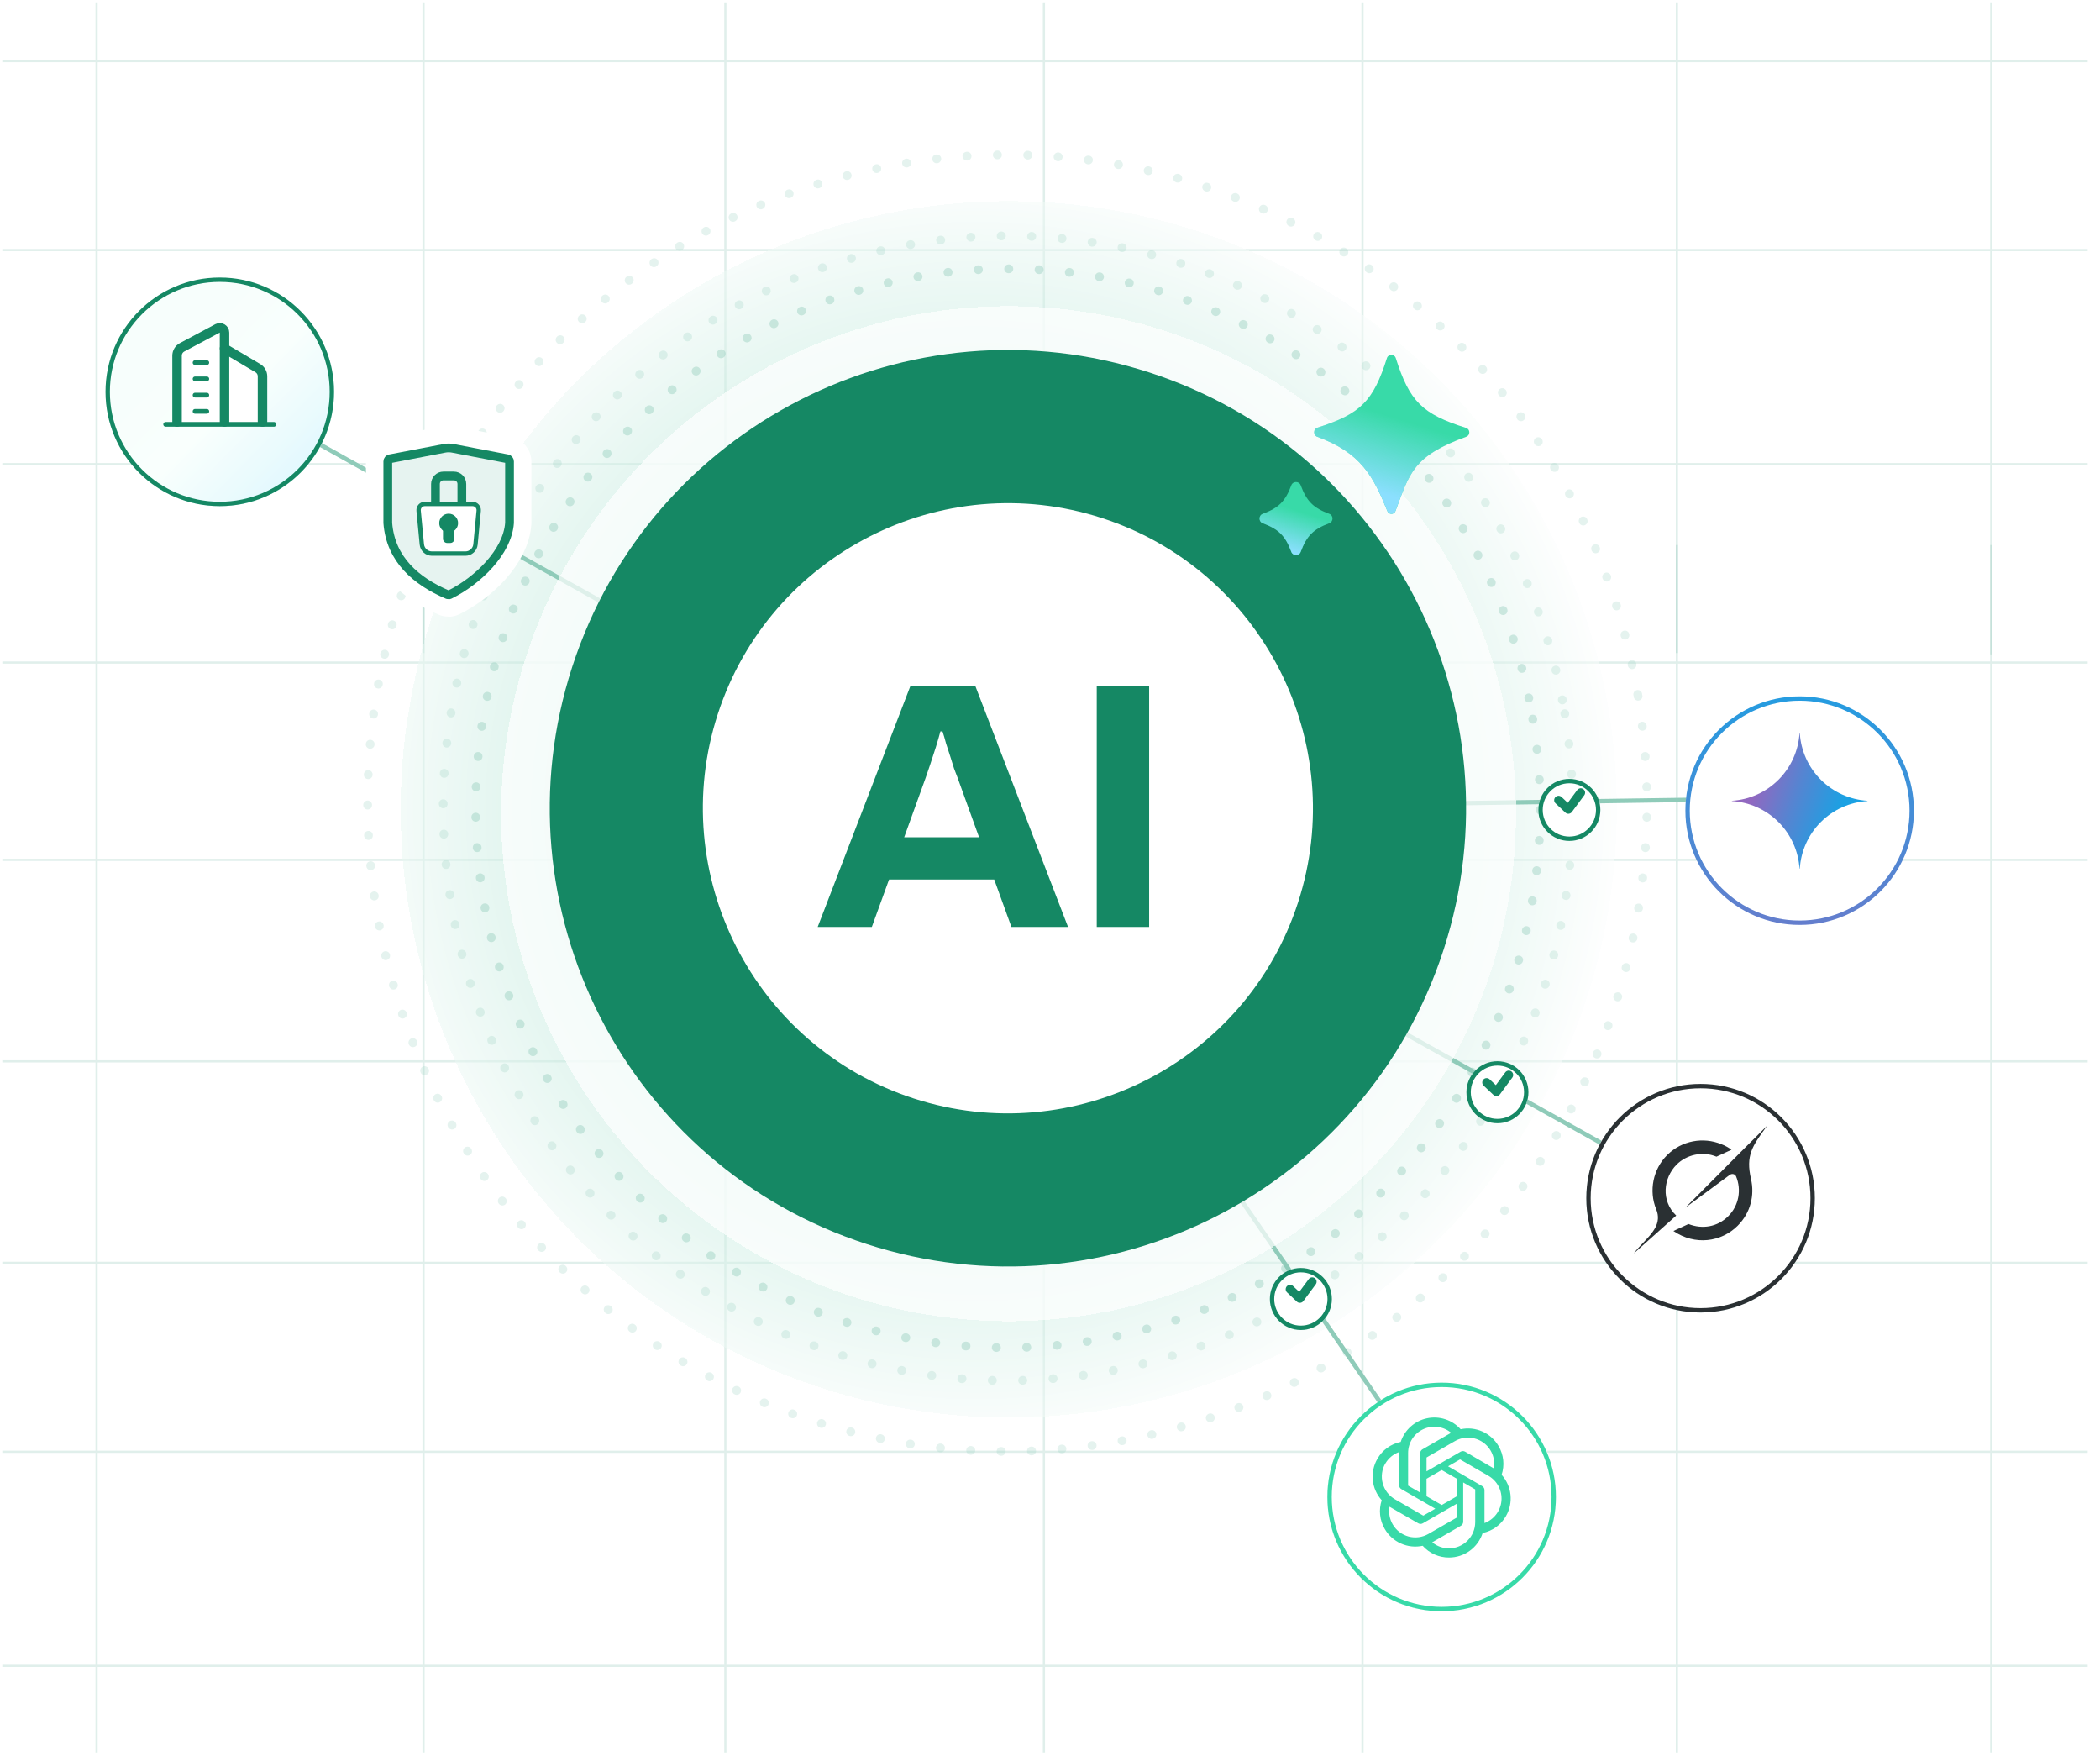 <?xml version="1.0" encoding="UTF-8"?> <svg xmlns="http://www.w3.org/2000/svg" width="451" height="377" viewBox="0 0 451 377" fill="none"><g clip-path="url(#clip0_332_2304)"><path opacity="0.13" d="M448.357 184.623L-8.967 184.623M448.357 227.888L-8.967 227.888M448.357 271.153L-8.967 271.153M448.357 311.714L-8.967 311.714M448.357 142.259L-8.967 142.259M427.651 398.244L427.651 117.021M360.133 398.244L360.133 117.021M292.615 398.244L292.615 117.021M224.196 398.244L224.196 117.021M155.777 398.244L155.777 117.021M90.96 398.244L90.96 117.021M20.741 398.244L20.741 117.021M448.357 357.683L-8.967 357.683" stroke="#158864" stroke-width="0.47" stroke-miterlimit="10"></path><path opacity="0.13" d="M448.357 -73.403L-8.967 -73.403M448.357 -30.138L-8.967 -30.138M448.357 13.127L-8.967 13.127M448.357 53.688L-8.967 53.688M448.357 -115.767L-8.967 -115.767M427.651 140.507L427.651 -141.005M360.133 140.218L360.133 -141.005M292.615 140.218L292.615 -141.005M224.196 140.218L224.196 -141.005M155.777 140.218L155.777 -141.005M90.96 140.218L90.96 -141.005M20.741 117.021L20.741 -141.005M448.357 99.657L-8.967 99.657" stroke="#158864" stroke-width="0.47" stroke-miterlimit="10"></path><g filter="url(#filter0_d_332_2304)" data-figma-bg-blur-radius="3.75783"><circle cx="216.642" cy="173.774" r="130.585" fill="url(#paint0_radial_332_2304)" fill-opacity="0.5" shape-rendering="crispEdges"></circle></g><path d="M290.405 172.785L402.349 171.165" stroke="#8FCBB9" stroke-width="0.939" stroke-linecap="round"></path><path d="M279.427 209.449L330.743 238.094L356.4 252.417" stroke="#8FCBB9" stroke-width="0.939" stroke-linecap="round"></path><path d="M254.853 240.672L271.506 264.883L288.159 289.093L304.811 313.303" stroke="#8FCBB9" stroke-width="0.939" stroke-linecap="round"></path><path d="M144.591 137.797L65.611 93.709" stroke="#8FCBB9" stroke-width="0.939" stroke-linecap="round"></path><g filter="url(#filter1_d_332_2304)"><circle cx="216.6" cy="174.714" r="108.977" fill="white" fill-opacity="0.7" shape-rendering="crispEdges"></circle></g><path opacity="0.4" d="M329.182 154.396C339.629 217.463 297.593 277.167 235.354 287.752C173.116 298.337 114.195 255.748 103.748 192.681C93.3 129.614 135.337 69.91 197.575 59.325C259.814 48.739 318.735 91.329 329.182 154.396Z" stroke="#8FCBB9" stroke-width="1.879" stroke-linecap="round" stroke-linejoin="round" stroke-dasharray="0.05 6.48"></path><path opacity="0.4" d="M336.058 153.228C347.143 220.143 302.542 283.489 236.507 294.72C170.471 305.951 107.956 260.764 96.871 193.849C85.787 126.935 130.388 63.589 196.423 52.358C262.458 41.127 324.974 86.314 336.058 153.228Z" stroke="#8FCBB9" stroke-opacity="0.58" stroke-width="1.879" stroke-linecap="round" stroke-linejoin="round" stroke-dasharray="0.05 6.48"></path><path opacity="0.4" d="M351.79 149.439C364.346 225.234 313.825 296.987 239.026 309.708C164.227 322.43 93.415 271.246 80.859 195.451C68.303 119.656 118.824 47.903 193.623 35.181C268.422 22.459 339.234 73.644 351.79 149.439Z" stroke="#8FCBB9" stroke-opacity="0.58" stroke-width="1.879" stroke-linecap="round" stroke-linejoin="round" stroke-dasharray="0.05 6.48"></path><circle cx="216.6" cy="174.713" r="74.217" fill="white" stroke="#158864" stroke-width="5.637"></circle><path d="M175.607 199.031L195.543 147.227H209.438L229.374 199.031H217.216L213.516 188.837H190.937L187.236 199.031H175.607ZM194.184 179.775H210.269L205.662 167.012C205.461 166.459 205.209 165.804 204.907 165.049C204.655 164.243 204.379 163.362 204.077 162.406C203.774 161.449 203.472 160.518 203.17 159.612C202.919 158.655 202.667 157.799 202.415 157.044H201.962C201.71 158.001 201.383 159.134 200.98 160.442C200.578 161.701 200.175 162.935 199.772 164.143C199.369 165.301 199.042 166.257 198.79 167.012L194.184 179.775ZM235.539 199.031V147.227H246.791V199.031H235.539Z" fill="#158864"></path><g filter="url(#filter2_d_332_2304)"><path d="M196.241 235.856C230.599 247.008 267.619 228.127 278.77 193.769C289.921 159.411 271.041 122.391 236.683 111.24C202.325 100.089 165.305 118.969 154.154 153.327C143.002 187.685 161.883 224.705 196.241 235.856ZM186.097 267.107C134.426 250.338 106.124 194.851 122.896 143.171C139.665 91.5 195.152 63.198 246.832 79.97C298.503 96.739 326.802 152.235 310.034 203.906C293.265 255.577 237.778 283.879 186.097 267.107Z" fill="#158864"></path></g><g filter="url(#filter3_d_332_2304)"><path d="M299.685 109.743C299.385 110.536 298.278 110.538 297.96 109.751C294.945 102.275 292.287 97.221 282.891 93.782C282.004 93.458 282.013 92.114 282.912 91.828C292.208 88.872 294.912 86.167 297.866 76.867C298.152 75.967 299.468 75.967 299.754 76.867C302.726 86.222 305.445 88.904 314.875 91.881C315.761 92.161 315.783 93.453 314.91 93.769C303.325 97.958 302.704 101.742 299.685 109.743Z" fill="#38DAA8"></path><path d="M299.685 109.743C299.385 110.536 298.278 110.538 297.96 109.751C294.945 102.275 292.287 97.221 282.891 93.782C282.004 93.458 282.013 92.114 282.912 91.828C292.208 88.872 294.912 86.167 297.866 76.867C298.152 75.967 299.468 75.967 299.754 76.867C302.726 86.222 305.445 88.904 314.875 91.881C315.761 92.161 315.783 93.453 314.91 93.769C303.325 97.958 302.704 101.742 299.685 109.743Z" fill="url(#paint1_linear_332_2304)"></path><path d="M279.33 118.509C279.002 119.394 277.664 119.394 277.337 118.508C276.056 115.049 274.622 113.615 271.164 112.333C270.279 112.005 270.279 110.668 271.164 110.34C274.622 109.058 276.056 107.624 277.338 104.164C277.666 103.279 279.003 103.279 279.331 104.164C280.613 107.624 282.046 109.058 285.505 110.34C286.39 110.668 286.39 112.005 285.505 112.333C282.046 113.615 280.612 115.049 279.33 118.509Z" fill="#38DAA8"></path><path d="M279.33 118.509C279.002 119.394 277.664 119.394 277.337 118.508C276.056 115.049 274.622 113.615 271.164 112.333C270.279 112.005 270.279 110.668 271.164 110.34C274.622 109.058 276.056 107.624 277.338 104.164C277.666 103.279 279.003 103.279 279.331 104.164C280.613 107.624 282.046 109.058 285.505 110.34C286.39 110.668 286.39 112.005 285.505 112.333C282.046 113.615 280.612 115.049 279.33 118.509Z" fill="url(#paint2_linear_332_2304)"></path></g><g filter="url(#filter4_d_332_2304)" data-figma-bg-blur-radius="4.69729"><circle cx="24.54" cy="24.54" r="24.54" transform="matrix(-1 0 0 1 389.758 230.852)" fill="url(#paint3_linear_332_2304)" fill-opacity="0.3"></circle><circle cx="24.54" cy="24.54" r="24.54" transform="matrix(-1 0 0 1 389.758 230.852)" fill="url(#paint4_linear_332_2304)"></circle><circle cx="24.54" cy="24.54" r="24.54" transform="matrix(-1 0 0 1 389.758 230.852)" fill="white"></circle><circle cx="24.54" cy="24.54" r="24.071" transform="matrix(-1 0 0 1 389.758 230.852)" stroke="#2A3033" stroke-width="0.939"></circle></g><path d="M361.958 259.293L371.486 252.261C371.954 251.917 372.622 252.05 372.844 252.586C374.016 255.41 373.491 258.803 371.161 261.134C368.83 263.464 365.588 263.974 362.622 262.811L359.384 264.311C364.028 267.484 369.669 266.699 373.193 263.174C375.989 260.38 376.854 256.571 376.044 253.135L376.051 253.142C374.877 248.095 376.338 246.078 379.335 241.954C379.405 241.856 379.477 241.757 379.549 241.658L375.606 245.599V245.586L361.956 259.295M359.991 261.001C356.658 257.819 357.233 252.892 360.076 250.05C362.179 247.947 365.626 247.089 368.634 248.35L371.865 246.859C371.284 246.438 370.537 245.987 369.68 245.668C365.812 244.076 361.178 244.868 358.033 248.01C355.009 251.034 354.057 255.684 355.69 259.652C356.911 262.617 354.91 264.715 352.894 266.831C352.178 267.581 351.464 268.332 350.886 269.126L359.987 261.001" fill="#2A3033"></path><g filter="url(#filter5_d_332_2304)" data-figma-bg-blur-radius="4.69729"><circle cx="24.54" cy="24.54" r="24.54" transform="matrix(-1 0 0 1 334.152 294.997)" fill="url(#paint5_linear_332_2304)" fill-opacity="0.3"></circle><circle cx="24.54" cy="24.54" r="24.54" transform="matrix(-1 0 0 1 334.152 294.997)" fill="url(#paint6_linear_332_2304)"></circle><circle cx="24.54" cy="24.54" r="24.54" transform="matrix(-1 0 0 1 334.152 294.997)" fill="white"></circle><circle cx="24.54" cy="24.54" r="24.071" transform="matrix(-1 0 0 1 334.152 294.997)" stroke="#38DAA8" stroke-width="0.939"></circle></g><g filter="url(#filter6_d_332_2304)" data-figma-bg-blur-radius="4.69729"><circle cx="24.54" cy="24.54" r="24.54" transform="matrix(-1 0 0 1 411.038 147.631)" fill="white"></circle><circle cx="24.54" cy="24.54" r="24.071" transform="matrix(-1 0 0 1 411.038 147.631)" stroke="url(#paint7_linear_332_2304)" stroke-width="0.939"></circle></g><g clip-path="url(#clip5_332_2304)"><path d="M401.059 171.992C397.281 172.224 393.718 173.83 391.041 176.506C388.364 179.183 386.759 182.746 386.527 186.525H386.469C386.237 182.746 384.632 179.183 381.955 176.506C379.278 173.829 375.715 172.224 371.936 171.992V171.934C375.715 171.703 379.278 170.097 381.955 167.42C384.632 164.744 386.237 161.18 386.469 157.402H386.527C386.759 161.18 388.364 164.743 391.041 167.42C393.718 170.097 397.281 171.702 401.059 171.934V171.992Z" fill="url(#paint8_radial_332_2304)"></path></g><g filter="url(#filter7_d_332_2304)" data-figma-bg-blur-radius="4.69729"><circle cx="279.376" cy="277.031" r="6.66" fill="url(#paint9_linear_332_2304)" fill-opacity="0.3"></circle><circle cx="279.376" cy="277.031" r="6.66" fill="url(#paint10_linear_332_2304)" fill-opacity="0.5"></circle><circle cx="279.376" cy="277.031" r="6.66" fill="white"></circle><circle cx="279.376" cy="277.031" r="6.19" stroke="#158864" stroke-width="0.939"></circle></g><path d="M277.055 276.816L279.16 278.796L281.818 275.202" stroke="#158864" stroke-width="1.879" stroke-linecap="round" stroke-linejoin="round"></path><g filter="url(#filter8_d_332_2304)" data-figma-bg-blur-radius="4.69729"><circle cx="321.59" cy="232.636" r="6.66" fill="url(#paint11_linear_332_2304)" fill-opacity="0.3"></circle><circle cx="321.59" cy="232.636" r="6.66" fill="url(#paint12_linear_332_2304)" fill-opacity="0.5"></circle><circle cx="321.59" cy="232.636" r="6.66" fill="white"></circle><circle cx="321.59" cy="232.636" r="6.19" stroke="#158864" stroke-width="0.939"></circle></g><path d="M319.269 232.421L321.374 234.401L324.032 230.807" stroke="#158864" stroke-width="1.879" stroke-linecap="round" stroke-linejoin="round"></path><g filter="url(#filter9_d_332_2304)" data-figma-bg-blur-radius="4.69729"><circle cx="337.038" cy="172.019" r="6.66" fill="url(#paint13_linear_332_2304)" fill-opacity="0.3"></circle><circle cx="337.038" cy="172.019" r="6.66" fill="url(#paint14_linear_332_2304)" fill-opacity="0.5"></circle><circle cx="337.038" cy="172.019" r="6.66" fill="white"></circle><circle cx="337.038" cy="172.019" r="6.19" stroke="#158864" stroke-width="0.939"></circle></g><path d="M334.718 171.804L336.823 173.784L339.481 170.19" stroke="#158864" stroke-width="1.879" stroke-linecap="round" stroke-linejoin="round"></path><g clip-path="url(#clip9_332_2304)"><path d="M322.491 316.661C322.827 315.648 322.943 314.576 322.832 313.515C322.72 312.454 322.384 311.43 321.845 310.509C321.045 309.118 319.825 308.017 318.36 307.364C316.894 306.711 315.259 306.54 313.69 306.877C312.799 305.885 311.663 305.146 310.395 304.733C309.128 304.32 307.774 304.247 306.47 304.523C305.166 304.798 303.957 305.412 302.965 306.303C301.973 307.194 301.233 308.33 300.819 309.597C299.774 309.811 298.787 310.246 297.923 310.872C297.059 311.499 296.34 312.302 295.811 313.229C295.003 314.618 294.658 316.228 294.825 317.826C294.993 319.424 295.664 320.927 296.742 322.119C296.404 323.13 296.287 324.203 296.397 325.263C296.508 326.324 296.843 327.349 297.382 328.27C298.182 329.661 299.403 330.763 300.87 331.416C302.336 332.069 303.972 332.239 305.542 331.902C306.25 332.7 307.12 333.337 308.094 333.771C309.068 334.206 310.123 334.427 311.19 334.421C312.797 334.423 314.364 333.913 315.664 332.966C316.963 332.019 317.928 330.684 318.419 329.153C319.464 328.938 320.452 328.503 321.315 327.877C322.179 327.25 322.898 326.447 323.427 325.52C324.225 324.134 324.565 322.53 324.396 320.939C324.228 319.347 323.561 317.85 322.491 316.661ZM311.19 332.454C309.873 332.456 308.597 331.994 307.587 331.15L307.764 331.049L313.75 327.594C313.899 327.507 314.022 327.382 314.109 327.233C314.195 327.083 314.241 326.914 314.242 326.741V318.302L316.772 319.766C316.784 319.772 316.795 319.781 316.803 319.793C316.812 319.804 316.817 319.817 316.819 319.831V326.824C316.816 328.316 316.222 329.746 315.167 330.801C314.112 331.856 312.682 332.45 311.19 332.454ZM299.088 327.286C298.428 326.146 298.191 324.809 298.419 323.511L298.597 323.618L304.588 327.073C304.736 327.16 304.905 327.206 305.077 327.206C305.249 327.206 305.417 327.16 305.566 327.073L312.884 322.853V325.775C312.884 325.79 312.88 325.805 312.872 325.818C312.865 325.832 312.855 325.843 312.843 325.852L306.78 329.348C305.487 330.094 303.95 330.295 302.508 329.909C301.066 329.522 299.836 328.579 299.088 327.286ZM297.512 314.249C298.177 313.101 299.227 312.226 300.475 311.778V318.889C300.473 319.061 300.517 319.23 300.602 319.379C300.688 319.528 300.812 319.651 300.961 319.736L308.244 323.938L305.714 325.402C305.7 325.409 305.685 325.413 305.669 325.413C305.654 325.413 305.639 325.409 305.625 325.402L299.574 321.911C298.283 321.163 297.341 319.933 296.954 318.491C296.568 317.049 296.768 315.513 297.512 314.219V314.249ZM318.301 319.079L310.994 314.835L313.519 313.377C313.532 313.37 313.547 313.366 313.563 313.366C313.579 313.366 313.594 313.37 313.607 313.377L319.658 316.874C320.583 317.408 321.337 318.194 321.832 319.14C322.328 320.086 322.543 321.154 322.455 322.218C322.366 323.283 321.976 324.3 321.331 325.151C320.685 326.002 319.811 326.652 318.811 327.025V319.914C318.805 319.742 318.756 319.575 318.666 319.429C318.577 319.282 318.451 319.162 318.301 319.079ZM320.819 315.292L320.642 315.185L314.662 311.701C314.513 311.613 314.343 311.567 314.17 311.567C313.997 311.567 313.828 311.613 313.678 311.701L306.366 315.92V312.998C306.364 312.984 306.367 312.969 306.373 312.955C306.379 312.941 306.389 312.93 306.401 312.921L312.452 309.431C313.379 308.897 314.44 308.637 315.509 308.684C316.578 308.73 317.612 309.08 318.49 309.692C319.367 310.304 320.053 311.154 320.465 312.141C320.878 313.129 321.001 314.213 320.82 315.268L320.819 315.292ZM304.985 320.471L302.455 319.013C302.442 319.006 302.431 318.995 302.423 318.983C302.415 318.971 302.409 318.957 302.407 318.942V311.967C302.408 310.897 302.714 309.85 303.289 308.947C303.864 308.045 304.684 307.324 305.653 306.871C306.622 306.417 307.7 306.248 308.761 306.385C309.823 306.521 310.823 306.957 311.646 307.641L311.468 307.742L305.483 311.197C305.334 311.284 305.21 311.409 305.124 311.558C305.038 311.708 304.992 311.877 304.991 312.05L304.985 320.471ZM306.36 317.508L309.619 315.629L312.884 317.508V321.265L309.631 323.144L306.366 321.265L306.36 317.508Z" fill="#38DAA8"></path></g><g filter="url(#filter10_d_332_2304)" data-figma-bg-blur-radius="4.69729"><circle cx="47.201" cy="82.251" r="24.54" fill="url(#paint15_linear_332_2304)" fill-opacity="0.3"></circle><circle cx="47.201" cy="82.251" r="24.54" fill="url(#paint16_linear_332_2304)"></circle><circle cx="47.201" cy="82.251" r="24.54" fill="white" fill-opacity="0.36"></circle><circle cx="47.201" cy="82.251" r="24.071" stroke="#158864" stroke-width="0.939"></circle></g><g clip-path="url(#clip11_332_2304)"><path d="M56.633 90.805H37.726V76.126L47.473 70.842L48.53 75.304L55.928 79.649L56.633 90.805Z" fill="white"></path><path d="M38.027 90.605L38.027 76.369C38.027 75.616 38.442 74.924 39.107 74.57L46.721 70.509C47.4 70.147 48.22 70.639 48.22 71.409V90.605" stroke="#158864" stroke-width="2.039" stroke-linecap="round" stroke-linejoin="round"></path><path d="M56.374 90.605V80.8C56.374 80.08 55.994 79.413 55.375 79.046L48.22 74.806" stroke="#158864" stroke-width="2.039" stroke-linecap="round" stroke-linejoin="round"></path><path d="M41.895 77.864H44.413" stroke="#158864" stroke-width="1.019" stroke-linecap="round"></path><path d="M41.895 81.35H44.413" stroke="#158864" stroke-width="1.019" stroke-linecap="round"></path><path d="M41.895 84.838H44.413" stroke="#158864" stroke-width="1.019" stroke-linecap="round"></path><path d="M41.895 88.323H44.413" stroke="#158864" stroke-width="1.019" stroke-linecap="round"></path><path d="M58.82 91.115H35.581" stroke="#158864" stroke-width="1.019" stroke-miterlimit="10" stroke-linecap="round" stroke-linejoin="round"></path></g><g filter="url(#filter11_f_332_2304)"><path d="M109.427 112.292V99.069C109.427 98.794 109.231 98.557 108.96 98.505L97.216 96.253C96.644 96.143 96.056 96.143 95.483 96.253L83.75 98.505C83.48 98.557 83.284 98.794 83.284 99.069V112.292C83.89 120.145 89.404 124.815 96.118 127.686C96.269 127.75 96.439 127.747 96.587 127.674C102.605 124.708 108.982 118.5 109.427 112.292Z" fill="#E6F3F0"></path><path d="M109.427 112.292V99.069C109.427 98.794 109.231 98.557 108.96 98.505L97.216 96.253C96.644 96.143 96.056 96.143 95.483 96.253L83.75 98.505C83.48 98.557 83.284 98.794 83.284 99.069V112.292C83.89 120.145 89.404 124.815 96.118 127.686C96.269 127.75 96.439 127.747 96.587 127.674C102.605 124.708 108.982 118.5 109.427 112.292Z" stroke="white" stroke-width="9.395" stroke-linecap="round"></path></g><path data-figma-bg-blur-radius="2.64833" d="M109.427 112.292V99.069C109.427 98.794 109.231 98.557 108.96 98.505L97.216 96.253C96.644 96.143 96.056 96.143 95.483 96.253L83.75 98.505C83.48 98.557 83.284 98.794 83.284 99.069V112.292C83.89 120.145 89.404 124.815 96.118 127.686C96.269 127.75 96.439 127.747 96.587 127.674C102.605 124.708 108.982 118.5 109.427 112.292Z" fill="#E6F3F0" stroke="#158864" stroke-width="1.879" stroke-linecap="round"></path><path d="M99.19 108.676V103.909C99.19 102.963 98.423 102.196 97.477 102.196H95.233C94.287 102.196 93.521 102.963 93.521 103.909V108.676" stroke="#158864" stroke-width="1.879"></path><path d="M92.768 118.864C91.643 118.864 90.702 118.009 90.595 116.89L89.903 109.658C89.829 108.879 90.441 108.206 91.224 108.206L101.488 108.206C102.27 108.206 102.882 108.879 102.808 109.657L102.12 116.889C102.014 118.009 101.073 118.864 99.947 118.864L92.768 118.864Z" fill="white" stroke="#158864" stroke-width="0.939" stroke-linecap="round" stroke-linejoin="round"></path><circle cx="96.355" cy="112.32" r="2.025" fill="#158864"></circle><rect x="95.141" y="112.725" width="2.43" height="3.856" rx="0.856" fill="#158864"></rect></g><defs><filter id="filter0_d_332_2304" x="72.905" y="30.037" width="287.474" height="287.474" filterUnits="userSpaceOnUse" color-interpolation-filters="sRGB"><feFlood flood-opacity="0" result="BackgroundImageFix"></feFlood><feColorMatrix in="SourceAlpha" type="matrix" values="0 0 0 0 0 0 0 0 0 0 0 0 0 0 0 0 0 0 127 0" result="hardAlpha"></feColorMatrix><feOffset></feOffset><feGaussianBlur stdDeviation="6.576"></feGaussianBlur><feComposite in2="hardAlpha" operator="out"></feComposite><feColorMatrix type="matrix" values="0 0 0 0 0.371 0 0 0 0 0.541 0 0 0 0 0.473 0 0 0 0.25 0"></feColorMatrix><feBlend mode="normal" in2="BackgroundImageFix" result="effect1_dropShadow_332_2304"></feBlend><feBlend mode="normal" in="SourceGraphic" in2="effect1_dropShadow_332_2304" result="shape"></feBlend></filter><clipPath id="bgblur_1_332_2304_clip_path" transform="translate(-72.905 -30.037)"><circle cx="216.642" cy="173.774" r="130.585"></circle></clipPath><filter id="filter1_d_332_2304" x="99.168" y="57.282" width="234.864" height="234.864" filterUnits="userSpaceOnUse" color-interpolation-filters="sRGB"><feFlood flood-opacity="0" result="BackgroundImageFix"></feFlood><feColorMatrix in="SourceAlpha" type="matrix" values="0 0 0 0 0 0 0 0 0 0 0 0 0 0 0 0 0 0 127 0" result="hardAlpha"></feColorMatrix><feOffset></feOffset><feGaussianBlur stdDeviation="4.228"></feGaussianBlur><feComposite in2="hardAlpha" operator="out"></feComposite><feColorMatrix type="matrix" values="0 0 0 0 0.371 0 0 0 0 0.541 0 0 0 0 0.473 0 0 0 0.25 0"></feColorMatrix><feBlend mode="normal" in2="BackgroundImageFix" result="effect1_dropShadow_332_2304"></feBlend><feBlend mode="normal" in="SourceGraphic" in2="effect1_dropShadow_332_2304" result="shape"></feBlend></filter><filter id="filter2_d_332_2304" x="108.671" y="65.745" width="215.587" height="215.588" filterUnits="userSpaceOnUse" color-interpolation-filters="sRGB"><feFlood flood-opacity="0" result="BackgroundImageFix"></feFlood><feColorMatrix in="SourceAlpha" type="matrix" values="0 0 0 0 0 0 0 0 0 0 0 0 0 0 0 0 0 0 127 0" result="hardAlpha"></feColorMatrix><feOffset></feOffset><feGaussianBlur stdDeviation="4.697"></feGaussianBlur><feComposite in2="hardAlpha" operator="out"></feComposite><feColorMatrix type="matrix" values="0 0 0 0 0.371 0 0 0 0 0.541 0 0 0 0 0.473 0 0 0 0.5 0"></feColorMatrix><feBlend mode="normal" in2="BackgroundImageFix" result="effect1_dropShadow_332_2304"></feBlend><feBlend mode="normal" in="SourceGraphic" in2="effect1_dropShadow_332_2304" result="shape"></feBlend></filter><filter id="filter3_d_332_2304" x="267.124" y="72.815" width="51.805" height="49.734" filterUnits="userSpaceOnUse" color-interpolation-filters="sRGB"><feFlood flood-opacity="0" result="BackgroundImageFix"></feFlood><feColorMatrix in="SourceAlpha" type="matrix" values="0 0 0 0 0 0 0 0 0 0 0 0 0 0 0 0 0 0 127 0" result="hardAlpha"></feColorMatrix><feOffset></feOffset><feGaussianBlur stdDeviation="1.688"></feGaussianBlur><feComposite in2="hardAlpha" operator="out"></feComposite><feColorMatrix type="matrix" values="0 0 0 0 1 0 0 0 0 1 0 0 0 0 1 0 0 0 0.25 0"></feColorMatrix><feBlend mode="normal" in2="BackgroundImageFix" result="effect1_dropShadow_332_2304"></feBlend><feBlend mode="normal" in="SourceGraphic" in2="effect1_dropShadow_332_2304" result="shape"></feBlend></filter><filter id="filter4_d_332_2304" x="335.98" y="226.155" width="58.475" height="59.415" filterUnits="userSpaceOnUse" color-interpolation-filters="sRGB"><feFlood flood-opacity="0" result="BackgroundImageFix"></feFlood><feColorMatrix in="SourceAlpha" type="matrix" values="0 0 0 0 0 0 0 0 0 0 0 0 0 0 0 0 0 0 127 0" result="hardAlpha"></feColorMatrix><feOffset dy="1.879"></feOffset><feGaussianBlur stdDeviation="1.879"></feGaussianBlur><feComposite in2="hardAlpha" operator="out"></feComposite><feColorMatrix type="matrix" values="0 0 0 0 0.371 0 0 0 0 0.541 0 0 0 0 0.473 0 0 0 0.25 0"></feColorMatrix><feBlend mode="normal" in2="BackgroundImageFix" result="effect1_dropShadow_332_2304"></feBlend><feBlend mode="normal" in="SourceGraphic" in2="effect1_dropShadow_332_2304" result="shape"></feBlend></filter><clipPath id="bgblur_2_332_2304_clip_path" transform="translate(-335.98 -226.155)"><circle cx="24.54" cy="24.54" r="24.54" transform="matrix(-1 0 0 1 389.758 230.852)"></circle></clipPath><filter id="filter5_d_332_2304" x="280.374" y="290.3" width="58.475" height="59.415" filterUnits="userSpaceOnUse" color-interpolation-filters="sRGB"><feFlood flood-opacity="0" result="BackgroundImageFix"></feFlood><feColorMatrix in="SourceAlpha" type="matrix" values="0 0 0 0 0 0 0 0 0 0 0 0 0 0 0 0 0 0 127 0" result="hardAlpha"></feColorMatrix><feOffset dy="1.879"></feOffset><feGaussianBlur stdDeviation="1.879"></feGaussianBlur><feComposite in2="hardAlpha" operator="out"></feComposite><feColorMatrix type="matrix" values="0 0 0 0 0.371 0 0 0 0 0.541 0 0 0 0 0.473 0 0 0 0.25 0"></feColorMatrix><feBlend mode="normal" in2="BackgroundImageFix" result="effect1_dropShadow_332_2304"></feBlend><feBlend mode="normal" in="SourceGraphic" in2="effect1_dropShadow_332_2304" result="shape"></feBlend></filter><clipPath id="bgblur_3_332_2304_clip_path" transform="translate(-280.374 -290.3)"><circle cx="24.54" cy="24.54" r="24.54" transform="matrix(-1 0 0 1 334.152 294.997)"></circle></clipPath><filter id="filter6_d_332_2304" x="357.26" y="142.934" width="58.475" height="59.415" filterUnits="userSpaceOnUse" color-interpolation-filters="sRGB"><feFlood flood-opacity="0" result="BackgroundImageFix"></feFlood><feColorMatrix in="SourceAlpha" type="matrix" values="0 0 0 0 0 0 0 0 0 0 0 0 0 0 0 0 0 0 127 0" result="hardAlpha"></feColorMatrix><feOffset dy="1.879"></feOffset><feGaussianBlur stdDeviation="1.879"></feGaussianBlur><feComposite in2="hardAlpha" operator="out"></feComposite><feColorMatrix type="matrix" values="0 0 0 0 0.371 0 0 0 0 0.541 0 0 0 0 0.473 0 0 0 0.25 0"></feColorMatrix><feBlend mode="normal" in2="BackgroundImageFix" result="effect1_dropShadow_332_2304"></feBlend><feBlend mode="normal" in="SourceGraphic" in2="effect1_dropShadow_332_2304" result="shape"></feBlend></filter><clipPath id="bgblur_4_332_2304_clip_path" transform="translate(-357.26 -142.934)"><circle cx="24.54" cy="24.54" r="24.54" transform="matrix(-1 0 0 1 411.038 147.631)"></circle></clipPath><filter id="filter7_d_332_2304" x="268.019" y="265.674" width="22.714" height="23.653" filterUnits="userSpaceOnUse" color-interpolation-filters="sRGB"><feFlood flood-opacity="0" result="BackgroundImageFix"></feFlood><feColorMatrix in="SourceAlpha" type="matrix" values="0 0 0 0 0 0 0 0 0 0 0 0 0 0 0 0 0 0 127 0" result="hardAlpha"></feColorMatrix><feOffset dy="1.879"></feOffset><feGaussianBlur stdDeviation="1.879"></feGaussianBlur><feComposite in2="hardAlpha" operator="out"></feComposite><feColorMatrix type="matrix" values="0 0 0 0 0.371 0 0 0 0 0.541 0 0 0 0 0.473 0 0 0 0.25 0"></feColorMatrix><feBlend mode="normal" in2="BackgroundImageFix" result="effect1_dropShadow_332_2304"></feBlend><feBlend mode="normal" in="SourceGraphic" in2="effect1_dropShadow_332_2304" result="shape"></feBlend></filter><clipPath id="bgblur_6_332_2304_clip_path" transform="translate(-268.019 -265.674)"><circle cx="279.376" cy="277.031" r="6.66"></circle></clipPath><filter id="filter8_d_332_2304" x="310.233" y="221.279" width="22.714" height="23.653" filterUnits="userSpaceOnUse" color-interpolation-filters="sRGB"><feFlood flood-opacity="0" result="BackgroundImageFix"></feFlood><feColorMatrix in="SourceAlpha" type="matrix" values="0 0 0 0 0 0 0 0 0 0 0 0 0 0 0 0 0 0 127 0" result="hardAlpha"></feColorMatrix><feOffset dy="1.879"></feOffset><feGaussianBlur stdDeviation="1.879"></feGaussianBlur><feComposite in2="hardAlpha" operator="out"></feComposite><feColorMatrix type="matrix" values="0 0 0 0 0.371 0 0 0 0 0.541 0 0 0 0 0.473 0 0 0 0.25 0"></feColorMatrix><feBlend mode="normal" in2="BackgroundImageFix" result="effect1_dropShadow_332_2304"></feBlend><feBlend mode="normal" in="SourceGraphic" in2="effect1_dropShadow_332_2304" result="shape"></feBlend></filter><clipPath id="bgblur_7_332_2304_clip_path" transform="translate(-310.233 -221.279)"><circle cx="321.59" cy="232.636" r="6.66"></circle></clipPath><filter id="filter9_d_332_2304" x="325.681" y="160.662" width="22.714" height="23.653" filterUnits="userSpaceOnUse" color-interpolation-filters="sRGB"><feFlood flood-opacity="0" result="BackgroundImageFix"></feFlood><feColorMatrix in="SourceAlpha" type="matrix" values="0 0 0 0 0 0 0 0 0 0 0 0 0 0 0 0 0 0 127 0" result="hardAlpha"></feColorMatrix><feOffset dy="1.879"></feOffset><feGaussianBlur stdDeviation="1.879"></feGaussianBlur><feComposite in2="hardAlpha" operator="out"></feComposite><feColorMatrix type="matrix" values="0 0 0 0 0.371 0 0 0 0 0.541 0 0 0 0 0.473 0 0 0 0.25 0"></feColorMatrix><feBlend mode="normal" in2="BackgroundImageFix" result="effect1_dropShadow_332_2304"></feBlend><feBlend mode="normal" in="SourceGraphic" in2="effect1_dropShadow_332_2304" result="shape"></feBlend></filter><clipPath id="bgblur_8_332_2304_clip_path" transform="translate(-325.681 -160.662)"><circle cx="337.038" cy="172.019" r="6.66"></circle></clipPath><filter id="filter10_d_332_2304" x="17.963" y="53.013" width="58.475" height="59.415" filterUnits="userSpaceOnUse" color-interpolation-filters="sRGB"><feFlood flood-opacity="0" result="BackgroundImageFix"></feFlood><feColorMatrix in="SourceAlpha" type="matrix" values="0 0 0 0 0 0 0 0 0 0 0 0 0 0 0 0 0 0 127 0" result="hardAlpha"></feColorMatrix><feOffset dy="1.879"></feOffset><feGaussianBlur stdDeviation="1.879"></feGaussianBlur><feComposite in2="hardAlpha" operator="out"></feComposite><feColorMatrix type="matrix" values="0 0 0 0 0.371 0 0 0 0 0.541 0 0 0 0 0.473 0 0 0 0.25 0"></feColorMatrix><feBlend mode="normal" in2="BackgroundImageFix" result="effect1_dropShadow_332_2304"></feBlend><feBlend mode="normal" in="SourceGraphic" in2="effect1_dropShadow_332_2304" result="shape"></feBlend></filter><clipPath id="bgblur_10_332_2304_clip_path" transform="translate(-17.963 -53.013)"><circle cx="47.201" cy="82.251" r="24.54"></circle></clipPath><filter id="filter11_f_332_2304" x="59.798" y="72.684" width="73.116" height="78.534" filterUnits="userSpaceOnUse" color-interpolation-filters="sRGB"><feFlood flood-opacity="0" result="BackgroundImageFix"></feFlood><feBlend mode="normal" in="SourceGraphic" in2="BackgroundImageFix" result="shape"></feBlend><feGaussianBlur stdDeviation="9.395" result="effect1_foregroundBlur_332_2304"></feGaussianBlur></filter><clipPath id="bgblur_12_332_2304_clip_path" transform="translate(-79.696 -92.583)"><path d="M109.427 112.292V99.069C109.427 98.794 109.231 98.557 108.96 98.505L97.216 96.253C96.644 96.143 96.056 96.143 95.483 96.253L83.75 98.505C83.48 98.557 83.284 98.794 83.284 99.069V112.292C83.89 120.145 89.404 124.815 96.118 127.686C96.269 127.75 96.439 127.747 96.587 127.674C102.605 124.708 108.982 118.5 109.427 112.292Z"></path></clipPath><radialGradient id="paint0_radial_332_2304" cx="0" cy="0" r="1" gradientUnits="userSpaceOnUse" gradientTransform="translate(209.604 174.035) rotate(-178.71) scale(138.96)"><stop stop-color="#158864"></stop><stop offset="0.667" stop-color="#BDE9DB"></stop><stop offset="1" stop-color="white"></stop></radialGradient><linearGradient id="paint1_linear_332_2304" x1="308.943" y1="79.51" x2="298.801" y2="111.819" gradientUnits="userSpaceOnUse"><stop offset="0.369" stop-color="#8BDFFE" stop-opacity="0"></stop><stop offset="0.851" stop-color="#8BDFFE"></stop></linearGradient><linearGradient id="paint2_linear_332_2304" x1="283.812" y1="104.167" x2="278.33" y2="121.633" gradientUnits="userSpaceOnUse"><stop offset="0.369" stop-color="#8BDFFE" stop-opacity="0"></stop><stop offset="0.851" stop-color="#8BDFFE"></stop></linearGradient><linearGradient id="paint3_linear_332_2304" x1="27.971" y1="20.963" x2="40.764" y2="36.631" gradientUnits="userSpaceOnUse"><stop stop-color="#8FCBB9" stop-opacity="0"></stop><stop offset="1" stop-color="#38DAA8"></stop></linearGradient><linearGradient id="paint4_linear_332_2304" x1="-39.457" y1="-52.044" x2="79.004" y2="64.585" gradientUnits="userSpaceOnUse"><stop stop-color="#EAF9F5"></stop><stop offset="0.619" stop-color="#F5FFFC"></stop><stop offset="1" stop-color="#8BDFFE"></stop></linearGradient><linearGradient id="paint5_linear_332_2304" x1="27.971" y1="20.963" x2="40.764" y2="36.631" gradientUnits="userSpaceOnUse"><stop stop-color="#8FCBB9" stop-opacity="0"></stop><stop offset="1" stop-color="#38DAA8"></stop></linearGradient><linearGradient id="paint6_linear_332_2304" x1="-39.457" y1="-52.044" x2="79.004" y2="64.585" gradientUnits="userSpaceOnUse"><stop stop-color="#EAF9F5"></stop><stop offset="0.619" stop-color="#F5FFFC"></stop><stop offset="1" stop-color="#8BDFFE"></stop></linearGradient><linearGradient id="paint7_linear_332_2304" x1="24.54" y1="49.081" x2="24.54" y2="0" gradientUnits="userSpaceOnUse"><stop stop-color="#647ECD"></stop><stop offset="1" stop-color="#259CE0"></stop></linearGradient><radialGradient id="paint8_radial_332_2304" cx="0" cy="0" r="1" gradientUnits="userSpaceOnUse" gradientTransform="translate(374.827 169.238) rotate(18.683) scale(30.998 248.313)"><stop offset="0.067" stop-color="#9168C0"></stop><stop offset="0.343" stop-color="#5684D1"></stop><stop offset="0.672" stop-color="#1BA1E3"></stop></radialGradient><linearGradient id="paint9_linear_332_2304" x1="280.307" y1="276.06" x2="283.778" y2="280.312" gradientUnits="userSpaceOnUse"><stop stop-color="#8FCBB9" stop-opacity="0"></stop><stop offset="1" stop-color="#38DAA8"></stop></linearGradient><linearGradient id="paint10_linear_332_2304" x1="269.603" y1="265.077" x2="287.875" y2="283.283" gradientUnits="userSpaceOnUse"><stop stop-color="#8BDFFE"></stop><stop offset="0.459" stop-color="#F5FFFC"></stop><stop offset="1" stop-color="#EAF9F5"></stop></linearGradient><linearGradient id="paint11_linear_332_2304" x1="322.521" y1="231.665" x2="325.992" y2="235.917" gradientUnits="userSpaceOnUse"><stop stop-color="#8FCBB9" stop-opacity="0"></stop><stop offset="1" stop-color="#38DAA8"></stop></linearGradient><linearGradient id="paint12_linear_332_2304" x1="311.817" y1="220.682" x2="330.089" y2="238.888" gradientUnits="userSpaceOnUse"><stop stop-color="#8BDFFE"></stop><stop offset="0.459" stop-color="#F5FFFC"></stop><stop offset="1" stop-color="#EAF9F5"></stop></linearGradient><linearGradient id="paint13_linear_332_2304" x1="337.969" y1="171.048" x2="341.441" y2="175.3" gradientUnits="userSpaceOnUse"><stop stop-color="#8FCBB9" stop-opacity="0"></stop><stop offset="1" stop-color="#38DAA8"></stop></linearGradient><linearGradient id="paint14_linear_332_2304" x1="327.266" y1="160.065" x2="345.537" y2="178.271" gradientUnits="userSpaceOnUse"><stop stop-color="#8BDFFE"></stop><stop offset="0.459" stop-color="#F5FFFC"></stop><stop offset="1" stop-color="#EAF9F5"></stop></linearGradient><linearGradient id="paint15_linear_332_2304" x1="50.631" y1="78.674" x2="63.425" y2="94.342" gradientUnits="userSpaceOnUse"><stop stop-color="#8FCBB9" stop-opacity="0"></stop><stop offset="1" stop-color="#38DAA8"></stop></linearGradient><linearGradient id="paint16_linear_332_2304" x1="-16.797" y1="5.667" x2="101.664" y2="122.295" gradientUnits="userSpaceOnUse"><stop stop-color="#EAF9F5"></stop><stop offset="0.619" stop-color="#F5FFFC"></stop><stop offset="1" stop-color="#8BDFFE"></stop></linearGradient><clipPath id="clip0_332_2304"><rect width="450" height="375.783" fill="white" transform="translate(0.5 0.5)"></rect></clipPath><clipPath id="clip5_332_2304"><rect width="29.123" height="29.123" fill="white" transform="translate(371.936 157.402)"></rect></clipPath><clipPath id="clip9_332_2304"><rect width="30.063" height="30.063" fill="white" transform="translate(294.58 304.359)"></rect></clipPath><clipPath id="clip11_332_2304"><rect width="24.463" height="24.463" fill="white" transform="translate(34.969 67.671)"></rect></clipPath></defs></svg> 